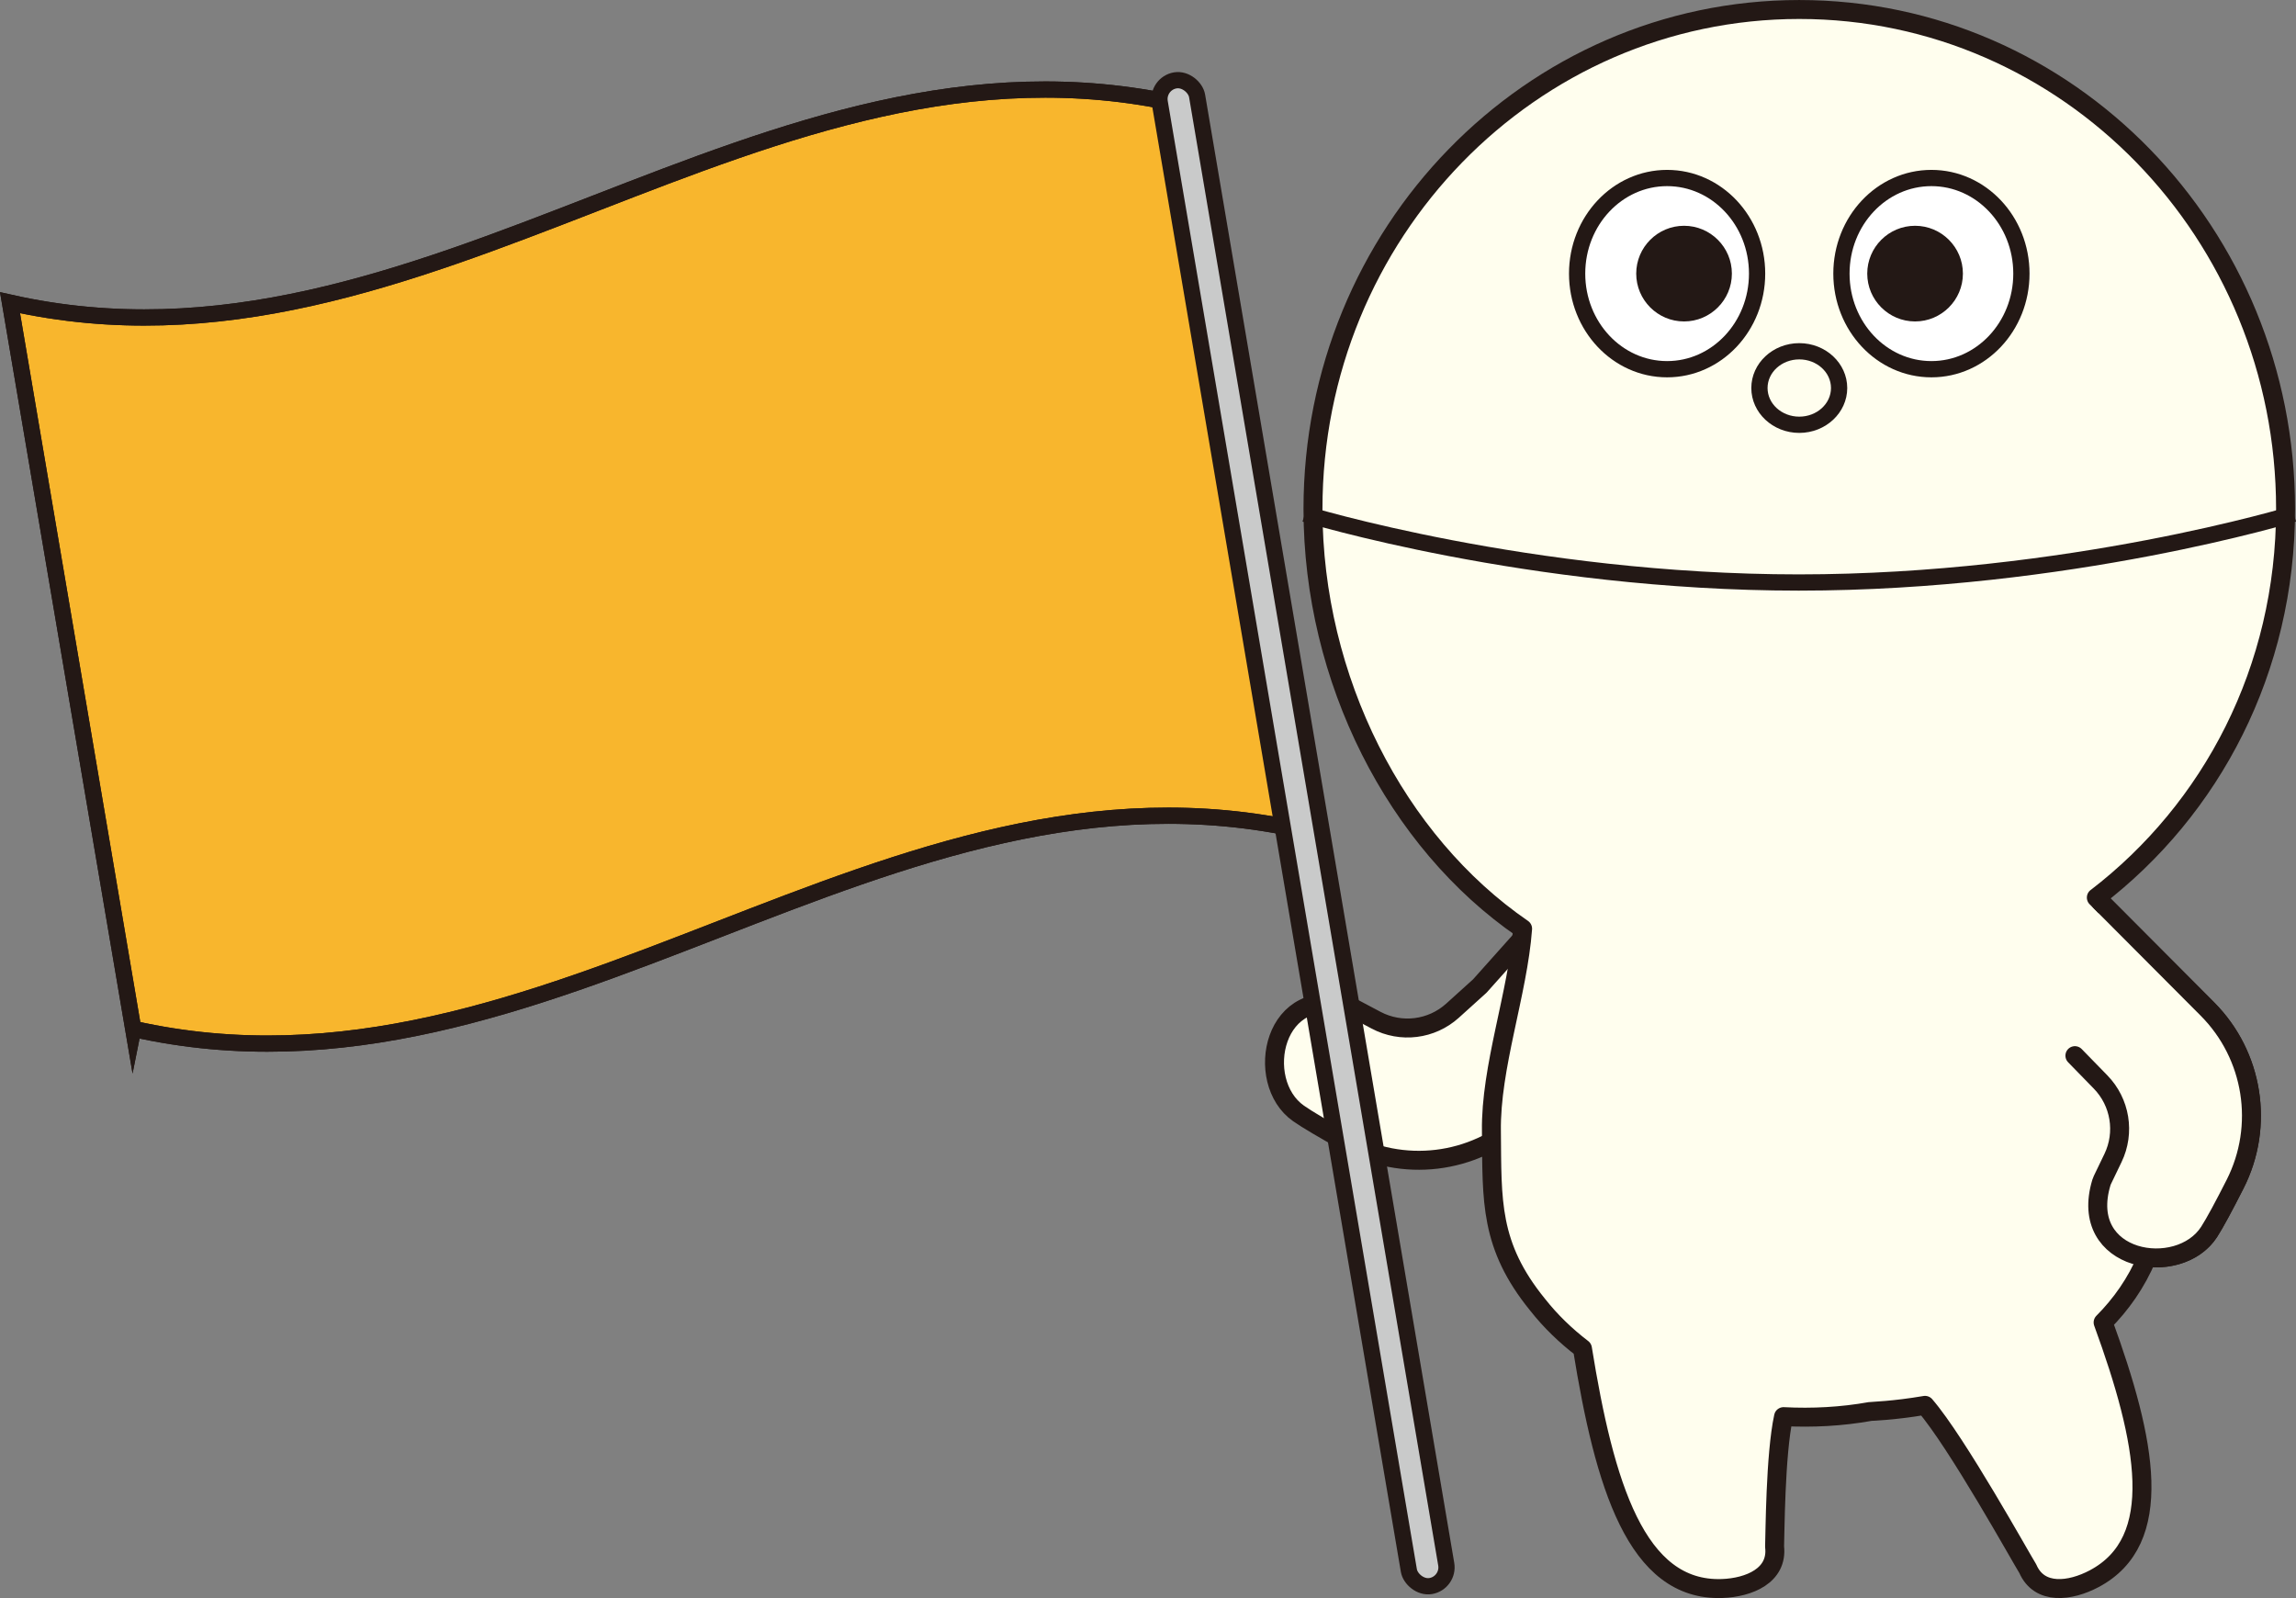 <?xml version="1.0" encoding="UTF-8"?>
<svg id="_レイヤー_2" data-name="レイヤー 2" xmlns="http://www.w3.org/2000/svg" viewBox="0 0 1421.76 989.58">
  <rect x="0" y="0" width="1421.76" height="989.58" fill="#808080" stroke="none"/>
  <defs>
    <style>
      .cls-1 {
        fill: #fff;
      }

      .cls-1, .cls-2, .cls-3, .cls-4, .cls-5 {
        stroke: #231815;
      }

      .cls-1, .cls-2, .cls-3, .cls-5 {
        stroke-miterlimit: 10;
        stroke-width: 10.06px;
      }

      .cls-2 {
        fill: #f8b62d;
      }

      .cls-6 {
        fill: #231815;
      }

      .cls-3 {
        fill: none;
      }

      .cls-4 {
        fill: #fffeee;
        stroke-linejoin: round;
        stroke-width: 11.74px;
      }

      .cls-4, .cls-5 {
        stroke-linecap: round;
      }

      .cls-5 {
        fill: #c9caca;
      }
    </style>
  </defs>
  <g id="_レイヤー_1-2" data-name="レイヤー 1">
    <g>
      <path class="cls-4" d="M1010.93,630.11l-68.79,63.52c-29.71,27.46-73.73,32.73-109.09,13.06-13.11-7.3-23.48-13.37-28.94-17.2-28.33-19.81-15.69-82.26,33.12-65.48.52.18,1.04.41,1.52.66l13.36,7.08c15.45,8.18,34.36,5.83,47.33-5.89l16.89-15.26,49.6-55.52s63.11,28.7,45,75.03Z"/>
      <g>
        <path class="cls-2" d="M82.49,637.1c258.14,57.98,465.94-180.81,724.08-122.83-25.43-149.88-50.85-299.77-76.28-449.66C472.15,6.63,264.35,245.43,6.21,187.45c25.43,149.88,50.85,299.77,76.28,449.66Z"/>
        <path class="cls-3" d="M82.49,637.1c258.14,57.98,465.94-180.81,724.08-122.83-25.43-149.88-50.85-299.77-76.28-449.66C472.15,6.63,264.35,245.43,6.21,187.45c25.43,149.88,50.85,299.77,76.28,449.66Z"/>
      </g>
      <rect class="cls-5" x="795.11" y="43.07" width="23.47" height="945.69" rx="11.74" ry="11.74" transform="translate(1688.63 889.63) rotate(170.37)"/>
      <path class="cls-4" d="M1298.13,555.83c71.26-54.66,117.17-141.01,117.17-240.66,0-170.82-134.82-309.29-301.13-309.29s-301.13,138.48-301.13,309.29c0,105.44,51.38,206.04,129.81,259.92-2.96,40.08-19.94,85.75-19.31,125.56.43,42.93-1.27,70.53,28.57,107.25,8.05,10.23,17.46,19.28,27.79,27.19,13.59,84.09,33.22,150.48,86.48,148.58,16.6-.59,34.61-7.95,32.5-25.94.3-7.06.4-56.9,5.55-80.49,17.92.93,35.99-.03,53.59-3.18.75-.13,14.45-.46,34.02-3.81,19.83,22.95,59.61,94.79,63.64,101.14,7.18,16.63,26.45,14,41.12,6.21,44.43-23.59,32.47-84.91,5.52-158.69,11.02-11.07,20.49-24.33,27.23-40.34,14.54,1.83,30.46-3.39,38.41-15.74,3.61-5.61,9.29-16.19,16.08-29.58,18.31-36.08,11.37-79.86-17.2-108.51l-68.71-68.94Z"/>
      <path class="cls-4" d="M1300.75,558.44l66.09,66.32c28.57,28.65,35.51,72.43,17.2,108.51-6.79,13.38-12.47,23.97-16.08,29.57-18.72,29.07-81.6,18.81-66.7-30.6.16-.53.37-1.05.61-1.55l6.56-13.62c7.59-15.75,4.51-34.55-7.69-47.07l-15.89-16.3"/>
      <path class="cls-3" d="M808.04,318.17s138.64,42.54,305.8,42.54,306.45-42.54,306.45-42.54"/>
      <ellipse class="cls-1" cx="1032.33" cy="169.43" rx="55.72" ry="59.2"/>
      <ellipse class="cls-1" cx="1196" cy="169.43" rx="55.72" ry="59.2"/>
      <path class="cls-6" d="M1042.82,199.05c-16.33,0-29.62-13.29-29.62-29.62s13.29-29.62,29.62-29.62,29.62,13.29,29.62,29.62-13.29,29.62-29.62,29.62"/>
      <path class="cls-6" d="M1185.88,199.05c-16.33,0-29.62-13.29-29.62-29.62s13.29-29.62,29.62-29.62,29.62,13.29,29.62,29.62-13.29,29.62-29.62,29.62"/>
      <path class="cls-6" d="M1114.17,222.55c10.83,0,19.64,7.95,19.64,17.73s-8.81,17.73-19.64,17.73-19.64-7.95-19.64-17.73,8.81-17.73,19.64-17.73M1114.17,212.49c-16.38,0-29.7,12.47-29.7,27.79s13.32,27.79,29.7,27.79,29.7-12.47,29.7-27.79-13.32-27.79-29.7-27.79"/>
    </g>
  </g>
</svg>